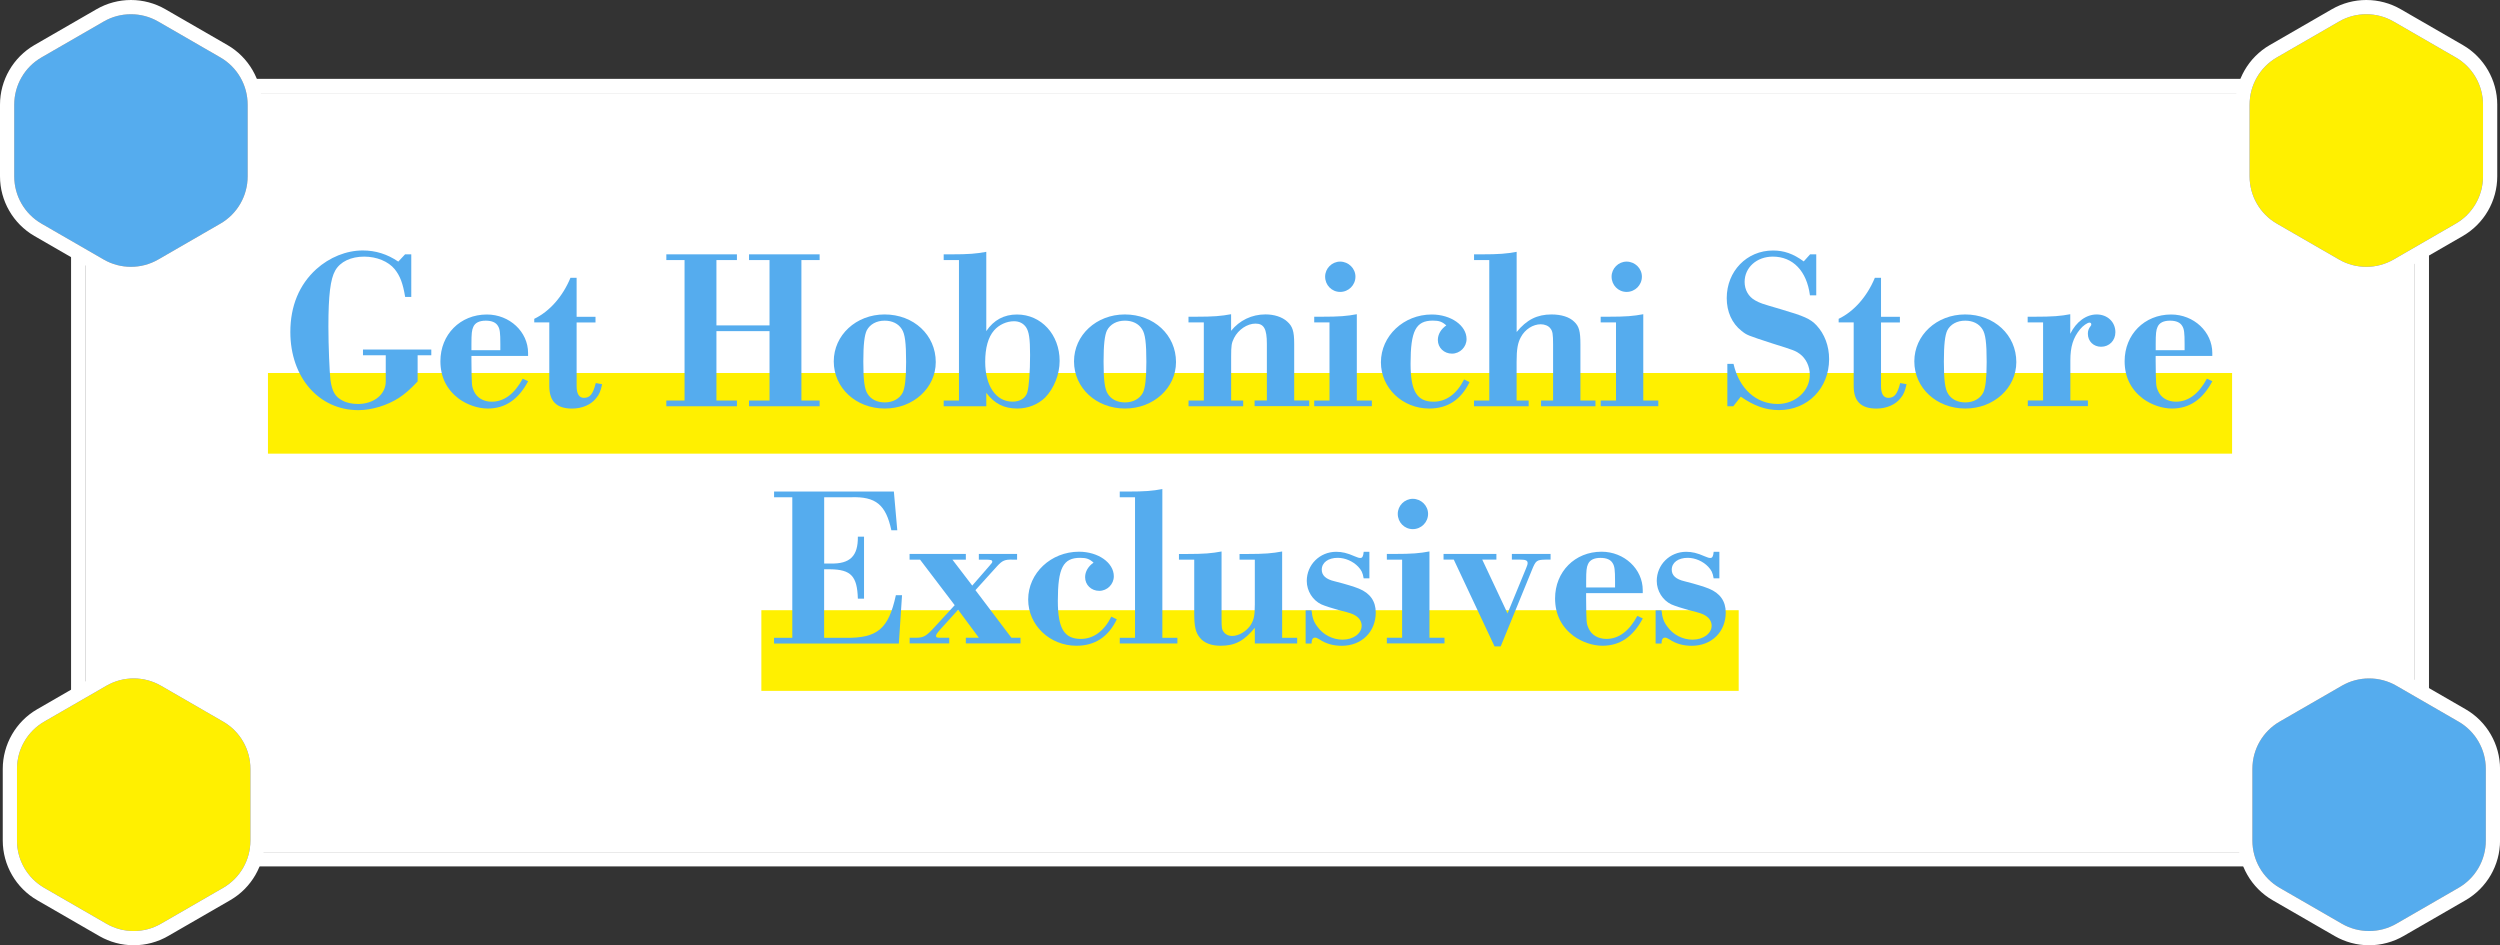 <?xml version="1.0" encoding="utf-8"?>
<!-- Generator: Adobe Illustrator 19.2.1, SVG Export Plug-In . SVG Version: 6.00 Build 0)  -->
<svg version="1.1" id="レイヤー_1" xmlns="http://www.w3.org/2000/svg" xmlns:xlink="http://www.w3.org/1999/xlink" x="0px"
	 y="0px" viewBox="0 0 526.95 199.24" style="enable-background:new 0 0 526.95 199.24;" xml:space="preserve">
<rect x="0" y="0" width="526.95" height="199.24" fill="#333333" stroke="none"/>
<style type="text/css">
	.st0{fill:#FFFFFF;}
	.st1{fill:#666666;}
	.st2{fill:#55ACEE;}
	.st3{fill:#FFF000;}
</style>
<g>
	<g>
		<g>
			<g>
				<g>
					<rect x="17.48" y="19.12" class="st0" width="492" height="161"/>
					<path class="st1" d="M508.98,19.62v160h-491v-160H508.98 M509.98,18.62h-1h-491h-1v1v160v1h1h491h1v-1v-160V18.62L509.98,18.62
						z"/>
				</g>
				<path class="st0" d="M508.98,19.62v160h-491v-160H508.98 M511.98,16.62h-3h-491h-3v3v160v3h3h491h3v-3v-160V16.62L511.98,16.62z
					"/>
			</g>
			<g>
				<g>
					<path class="st2" d="M27.6,56.74c-2.1,0-4.18-0.56-6-1.61L8.5,47.57c-3.7-2.14-6-6.12-6-10.39V22.06c0-4.27,2.3-8.26,6-10.39
						l13.1-7.56c1.82-1.05,3.9-1.61,6-1.61s4.18,0.56,6,1.61l13.1,7.56c3.7,2.14,6,6.12,6,10.39v15.12c0,4.27-2.3,8.26-6,10.39
						l-13.1,7.56C31.77,56.19,29.7,56.74,27.6,56.74z"/>
					<path class="st1" d="M27.6,3c1.99,0,3.97,0.51,5.75,1.54l13.1,7.56c3.56,2.05,5.75,5.85,5.75,9.96v15.12
						c0,4.11-2.19,7.91-5.75,9.96l-13.1,7.56c-1.78,1.03-3.76,1.54-5.75,1.54s-3.97-0.51-5.75-1.54l-13.1-7.56
						C5.19,45.09,3,41.29,3,37.18V22.06c0-4.11,2.19-7.91,5.75-9.96l13.1-7.56C23.62,3.51,25.61,3,27.6,3 M27.6,2
						c-2.19,0-4.35,0.58-6.25,1.67l-13.1,7.56C4.4,13.46,2,17.61,2,22.06v15.12c0,4.45,2.39,8.6,6.25,10.83l13.1,7.56
						c1.9,1.1,4.06,1.67,6.25,1.67c2.19,0,4.35-0.58,6.25-1.67l13.1-7.56c3.86-2.23,6.25-6.37,6.25-10.83V22.06
						c0-4.45-2.39-8.6-6.25-10.83l-13.1-7.56C31.95,2.58,29.79,2,27.6,2L27.6,2z"/>
				</g>
				<path class="st0" d="M27.6,3c1.99,0,3.97,0.51,5.75,1.54l13.1,7.56c3.56,2.05,5.75,5.85,5.75,9.96v15.12
					c0,4.11-2.19,7.91-5.75,9.96l-13.1,7.56c-1.78,1.03-3.76,1.54-5.75,1.54s-3.97-0.51-5.75-1.54l-13.1-7.56
					C5.19,45.09,3,41.29,3,37.18V22.06c0-4.11,2.19-7.91,5.75-9.96l13.1-7.56C23.62,3.51,25.61,3,27.6,3 M27.6,0
					c-2.54,0-5.05,0.67-7.25,1.94L7.25,9.5C2.78,12.09,0,16.9,0,22.06v15.12c0,5.16,2.78,9.98,7.25,12.56l13.1,7.56
					c2.2,1.27,4.71,1.94,7.25,1.94s5.05-0.67,7.25-1.94l13.1-7.56c4.47-2.58,7.25-7.39,7.25-12.56V22.06
					c0-5.16-2.78-9.98-7.25-12.56l-13.1-7.56C32.64,0.67,30.14,0,27.6,0L27.6,0z"/>
			</g>
			<g>
				<g>
					<path class="st3" d="M28.18,196.74c-2.1,0-4.18-0.56-6-1.61l-13.1-7.56c-3.7-2.14-6-6.12-6-10.39v-15.12
						c0-4.27,2.3-8.26,6-10.39l13.1-7.56c1.82-1.05,3.9-1.61,6-1.61s4.18,0.56,6,1.61l13.1,7.56c3.7,2.14,6,6.12,6,10.39v15.12
						c0,4.27-2.3,8.26-6,10.39l-13.1,7.56C32.36,196.19,30.29,196.74,28.18,196.74z"/>
					<path class="st1" d="M28.18,143c1.99,0,3.97,0.51,5.75,1.54l13.1,7.56c3.56,2.05,5.75,5.85,5.75,9.96v15.12
						c0,4.11-2.19,7.91-5.75,9.96l-13.1,7.56c-1.78,1.03-3.76,1.54-5.75,1.54s-3.97-0.51-5.75-1.54l-13.1-7.56
						c-3.56-2.05-5.75-5.85-5.75-9.96v-15.12c0-4.11,2.19-7.91,5.75-9.96l13.1-7.56C24.21,143.51,26.2,143,28.18,143 M28.18,142
						c-2.19,0-4.35,0.58-6.25,1.67l-13.1,7.56c-3.86,2.23-6.25,6.37-6.25,10.83v15.12c0,4.45,2.39,8.6,6.25,10.83l13.1,7.56
						c1.9,1.1,4.06,1.67,6.25,1.67c2.19,0,4.35-0.58,6.25-1.67l13.1-7.56c3.86-2.23,6.25-6.37,6.25-10.83v-15.12
						c0-4.45-2.39-8.6-6.25-10.83l-13.1-7.56C32.54,142.58,30.37,142,28.18,142L28.18,142z"/>
				</g>
				<path class="st0" d="M28.18,143c1.99,0,3.97,0.51,5.75,1.54l13.1,7.56c3.56,2.05,5.75,5.85,5.75,9.96v15.12
					c0,4.11-2.19,7.91-5.75,9.96l-13.1,7.56c-1.78,1.03-3.76,1.54-5.75,1.54s-3.97-0.51-5.75-1.54l-13.1-7.56
					c-3.56-2.05-5.75-5.85-5.75-9.96v-15.12c0-4.11,2.19-7.91,5.75-9.96l13.1-7.56C24.21,143.51,26.2,143,28.18,143 M28.18,140
					c-2.54,0-5.05,0.67-7.25,1.94l-13.1,7.56c-4.47,2.58-7.25,7.39-7.25,12.56v15.12c0,5.16,2.78,9.98,7.25,12.56l13.1,7.56
					c2.2,1.27,4.71,1.94,7.25,1.94s5.05-0.67,7.25-1.94l13.1-7.56c4.47-2.58,7.25-7.39,7.25-12.56v-15.12
					c0-5.16-2.78-9.98-7.25-12.56l-13.1-7.56C33.23,140.67,30.73,140,28.18,140L28.18,140z"/>
			</g>
			<g>
				<g>
					<path class="st3" d="M498.77,56.74c-2.1,0-4.18-0.56-6-1.61l-13.1-7.56c-3.7-2.14-6-6.12-6-10.39V22.06
						c0-4.27,2.3-8.26,6-10.39l13.1-7.56c1.82-1.05,3.9-1.61,6-1.61s4.18,0.56,6,1.61l13.1,7.56c3.7,2.14,6,6.12,6,10.39v15.12
						c0,4.27-2.3,8.26-6,10.39l-13.1,7.56C502.95,56.19,500.87,56.74,498.77,56.74z"/>
					<path class="st1" d="M498.77,3c1.99,0,3.97,0.51,5.75,1.54l13.1,7.56c3.56,2.05,5.75,5.85,5.75,9.96v15.12
						c0,4.11-2.19,7.91-5.75,9.96l-13.1,7.56c-1.78,1.03-3.76,1.54-5.75,1.54c-1.99,0-3.97-0.51-5.75-1.54l-13.1-7.56
						c-3.56-2.05-5.75-5.85-5.75-9.96V22.06c0-4.11,2.19-7.91,5.75-9.96l13.1-7.56C494.8,3.51,496.78,3,498.77,3 M498.77,2
						c-2.19,0-4.35,0.58-6.25,1.67l-13.1,7.56c-3.86,2.23-6.25,6.37-6.25,10.83v15.12c0,4.45,2.39,8.6,6.25,10.83l13.1,7.56
						c1.9,1.1,4.06,1.67,6.25,1.67s4.35-0.58,6.25-1.67l13.1-7.56c3.86-2.23,6.25-6.37,6.25-10.83V22.06c0-4.45-2.39-8.6-6.25-10.83
						l-13.1-7.56C503.12,2.58,500.96,2,498.77,2L498.77,2z"/>
				</g>
				<path class="st0" d="M498.77,3c1.99,0,3.97,0.51,5.75,1.54l13.1,7.56c3.56,2.05,5.75,5.85,5.75,9.96v15.12
					c0,4.11-2.19,7.91-5.75,9.96l-13.1,7.56c-1.78,1.03-3.76,1.54-5.75,1.54s-3.97-0.51-5.75-1.54l-13.1-7.56
					c-3.56-2.05-5.75-5.85-5.75-9.96V22.06c0-4.11,2.19-7.91,5.75-9.96l13.1-7.56C494.8,3.51,496.78,3,498.77,3 M498.77,0
					c-2.54,0-5.05,0.67-7.25,1.94l-13.1,7.56c-4.47,2.58-7.25,7.39-7.25,12.56v15.12c0,5.16,2.78,9.98,7.25,12.56l13.1,7.56
					c2.2,1.27,4.71,1.94,7.25,1.94s5.05-0.67,7.25-1.94l13.1-7.56c4.47-2.58,7.25-7.39,7.25-12.56V22.06
					c0-5.16-2.78-9.98-7.25-12.56l-13.1-7.56C503.82,0.67,501.31,0,498.77,0L498.77,0z"/>
			</g>
			<g>
				<g>
					<path class="st2" d="M499.36,196.74c-2.1,0-4.18-0.56-6-1.61l-13.1-7.56c-3.7-2.14-6-6.12-6-10.39v-15.12
						c0-4.27,2.3-8.26,6-10.39l13.1-7.56c1.82-1.05,3.9-1.61,6-1.61s4.18,0.56,6,1.61l13.1,7.56c3.7,2.14,6,6.12,6,10.39v15.12
						c0,4.27-2.3,8.26-6,10.39l-13.1,7.56C503.54,196.19,501.46,196.74,499.36,196.74z"/>
					<path class="st1" d="M499.36,143c1.99,0,3.97,0.51,5.75,1.54l13.1,7.56c3.56,2.05,5.75,5.85,5.75,9.96v15.12
						c0,4.11-2.19,7.91-5.75,9.96l-13.1,7.56c-1.78,1.03-3.76,1.54-5.75,1.54c-1.99,0-3.97-0.51-5.75-1.54l-13.1-7.56
						c-3.56-2.05-5.75-5.85-5.75-9.96v-15.12c0-4.11,2.19-7.91,5.75-9.96l13.1-7.56C495.39,143.51,497.37,143,499.36,143
						 M499.36,142c-2.19,0-4.35,0.58-6.25,1.67l-13.1,7.56c-3.86,2.23-6.25,6.37-6.25,10.83v15.12c0,4.45,2.39,8.6,6.25,10.83
						l13.1,7.56c1.9,1.1,4.06,1.67,6.25,1.67s4.35-0.58,6.25-1.67l13.1-7.56c3.86-2.23,6.25-6.37,6.25-10.83v-15.12
						c0-4.45-2.39-8.6-6.25-10.83l-13.1-7.56C503.71,142.58,501.55,142,499.36,142L499.36,142z"/>
				</g>
				<path class="st0" d="M499.36,143c1.99,0,3.97,0.51,5.75,1.54l13.1,7.56c3.56,2.05,5.75,5.85,5.75,9.96v15.12
					c0,4.11-2.19,7.91-5.75,9.96l-13.1,7.56c-1.78,1.03-3.76,1.54-5.75,1.54s-3.97-0.51-5.75-1.54l-13.1-7.56
					c-3.56-2.05-5.75-5.85-5.75-9.96v-15.12c0-4.11,2.19-7.91,5.75-9.96l13.1-7.56C495.39,143.51,497.37,143,499.36,143 M499.36,140
					c-2.54,0-5.05,0.67-7.25,1.94l-13.1,7.56c-4.47,2.58-7.25,7.39-7.25,12.56v15.12c0,5.16,2.78,9.98,7.25,12.56l13.1,7.56
					c2.2,1.27,4.71,1.94,7.25,1.94s5.05-0.67,7.25-1.94l13.1-7.56c4.47-2.58,7.25-7.39,7.25-12.56v-15.12
					c0-5.16-2.78-9.98-7.25-12.56l-13.1-7.56C504.41,140.67,501.9,140,499.36,140L499.36,140z"/>
			</g>
		</g>
	</g>
	<rect x="56.48" y="78.62" class="st3" width="414" height="17"/>
	<rect x="160.48" y="128.62" class="st3" width="206" height="17"/>
	<g>
		<g>
			<path class="st2" d="M86.7,62.59h-1.3c-0.48-2.88-1.06-4.42-2.21-5.86c-1.34-1.63-3.79-2.64-6.43-2.64
				c-2.78,0-5.04,1.06-6.1,2.93c-1.01,1.78-1.44,5.14-1.44,11.81c0,3.94,0.24,9.65,0.43,11.23c0.34,2.45,1.01,3.6,2.54,4.37
				c0.86,0.48,2.06,0.72,3.26,0.72c3.36,0,5.86-2.02,5.86-4.75v-5.52h-4.8v-1.2h14.4v1.2h-2.88v5.52c-1.68,1.78-2.64,2.59-3.94,3.46
				c-2.45,1.58-5.71,2.59-8.54,2.59c-8.35,0-14.35-6.91-14.35-16.47c0-5.47,1.87-9.98,5.47-13.25c2.78-2.5,6.34-3.94,9.79-3.94
				c2.69,0,5.18,0.77,7.49,2.35l1.44-1.54h1.3V62.59z"/>
			<path class="st2" d="M99.37,75.02v1.06c0.05,5.28,0.05,5.28,0.53,6.38c0.62,1.39,2.02,2.21,3.74,2.21c2.59,0,4.8-1.63,6.53-4.85
				l1.15,0.53c-2.06,3.89-4.85,5.76-8.5,5.76c-2.06,0-4.32-0.77-6.1-2.06c-2.54-1.92-3.89-4.56-3.89-7.92
				c0-5.62,4.18-9.84,9.79-9.84c4.8,0,8.69,3.65,8.69,8.11v0.62H99.37z M105.46,73.82v-1.34c0-2.35-0.1-3.12-0.48-3.74
				c-0.43-0.77-1.3-1.15-2.59-1.15c-1.34,0-2.26,0.43-2.64,1.34c-0.29,0.62-0.38,1.39-0.38,3.55v1.34H105.46z"/>
			<path class="st2" d="M112.61,67.96V67.2c3.22-1.54,6-4.7,7.63-8.64h1.3v8.21h3.98v1.2h-3.98v13.39c0,1.68,0.53,2.5,1.54,2.5
				c1.3,0,1.92-0.82,2.5-3.12l1.34,0.24c-0.29,1.39-0.62,2.21-1.25,2.93c-1.06,1.39-2.98,2.21-5.09,2.21c-3.26,0-4.8-1.54-4.8-4.75
				V67.96H112.61z"/>
			<path class="st2" d="M144.29,54.81h-3.84v-1.2h14.88v1.2h-4.32v13.78h11.19V54.81h-4.32v-1.2h14.88v1.2h-3.84v29.62h3.84v1.2
				h-14.88v-1.2h4.32V69.79h-11.19v14.64h4.32v1.2h-14.88v-1.2h3.84V54.81z"/>
			<path class="st2" d="M197.24,76.32c0,5.47-4.75,9.79-10.75,9.79c-6.05,0-10.75-4.32-10.75-9.94c0-5.52,4.7-9.89,10.71-9.89
				C192.58,66.28,197.24,70.6,197.24,76.32z M182.69,69.64c-0.48,1.01-0.72,2.98-0.72,6.58c0,3.89,0.24,5.81,0.91,6.82
				c0.72,1.15,2.02,1.78,3.6,1.78c1.73,0,3.12-0.77,3.79-2.06c0.48-1.01,0.72-3.02,0.72-6.48c0-4.03-0.24-5.9-0.91-6.91
				c-0.72-1.15-2.02-1.78-3.6-1.78C184.76,67.58,183.37,68.35,182.69,69.64z"/>
			<path class="st2" d="M202.13,54.81h-3.22v-1.2h1.49c3.89,0,5.38-0.14,7.49-0.53v16.71c1.58-2.35,3.74-3.5,6.48-3.5
				c5.09,0,8.98,4.22,8.98,9.79c0,2.83-1.2,5.81-3.07,7.73c-1.49,1.44-3.6,2.3-5.86,2.3c-2.78,0-4.8-1.01-6.53-3.31v2.83h-8.98v-1.2
				h3.22V54.81z M209.53,69.64c-1.25,1.44-1.87,3.7-1.87,6.62c0,5.09,2.26,8.4,5.76,8.4c1.58,0,2.74-0.72,3.12-1.97
				c0.34-1.2,0.58-4.22,0.58-7.87c0-3.5-0.24-4.94-0.86-5.86c-0.58-0.82-1.44-1.25-2.54-1.25
				C212.17,67.72,210.58,68.44,209.53,69.64z"/>
			<path class="st2" d="M247.88,76.32c0,5.47-4.75,9.79-10.75,9.79c-6.05,0-10.75-4.32-10.75-9.94c0-5.52,4.7-9.89,10.71-9.89
				C243.22,66.28,247.88,70.6,247.88,76.32z M233.33,69.64c-0.48,1.01-0.72,2.98-0.72,6.58c0,3.89,0.24,5.81,0.91,6.82
				c0.72,1.15,2.02,1.78,3.6,1.78c1.73,0,3.12-0.77,3.79-2.06c0.48-1.01,0.72-3.02,0.72-6.48c0-4.03-0.24-5.9-0.91-6.91
				c-0.72-1.15-2.02-1.78-3.6-1.78C235.4,67.58,234.01,68.35,233.33,69.64z"/>
			<path class="st2" d="M253.73,67.96h-3.22v-1.2H252c3.84,0,5.38-0.14,7.49-0.53v3.5c1.78-2.21,4.37-3.46,7.25-3.46
				c1.82,0,3.5,0.53,4.56,1.49c1.15,1.01,1.49,2.06,1.49,4.7v11.95h3.17v1.2h-11.52v-1.2h2.59V72.48c0-3.17-0.62-4.27-2.4-4.27
				c-1.73,0-3.6,1.25-4.51,3.02c-0.53,1.06-0.62,1.58-0.62,3.94v9.26h2.54v1.2h-11.52v-1.2h3.22V67.96z"/>
			<path class="st2" d="M280.23,67.96h-3.22v-1.2h1.49c3.89,0,5.42-0.14,7.49-0.53v18.19h3.17v1.2h-12.15v-1.2h3.22V67.96z
				 M285.7,58.31c0,1.78-1.44,3.22-3.22,3.22c-1.78,0-3.17-1.44-3.17-3.22c0-1.73,1.44-3.17,3.17-3.17
				C284.26,55.15,285.7,56.59,285.7,58.31z"/>
			<path class="st2" d="M309.75,80.54c-1.78,3.7-4.61,5.57-8.5,5.57c-5.62,0-10.18-4.32-10.18-9.74c0-5.57,4.8-10.08,10.71-10.08
				c4.03,0,7.34,2.3,7.34,5.18c0,1.68-1.39,3.07-3.07,3.07c-1.68,0-2.98-1.25-2.98-2.88c0-1.2,0.67-2.3,1.78-3.07
				c-0.86-0.77-1.49-1.01-2.83-1.01c-3.6,0-4.7,2.16-4.7,9.07c0,5.81,1.34,8.02,4.85,8.02c2.64,0,4.9-1.63,6.43-4.7L309.75,80.54z"
				/>
			<path class="st2" d="M313.92,54.81h-3.22v-1.2h1.49c3.84,0,5.38-0.14,7.49-0.53v16.9c2.11-2.59,4.32-3.7,7.34-3.7
				c2.06,0,3.79,0.53,4.8,1.54c1.01,0.96,1.3,1.97,1.3,4.8v11.81h3.17v1.2h-11.47v-1.2h2.54V72.62c0-2.21-0.1-2.83-0.58-3.41
				c-0.38-0.53-1.2-0.86-2.02-0.86c-1.63,0-3.31,1.06-4.18,2.69c-0.67,1.2-0.91,2.59-0.91,5.18v8.21h2.54v1.2h-11.52v-1.2h3.22
				V54.81z"/>
			<path class="st2" d="M340.61,67.96h-3.22v-1.2h1.49c3.89,0,5.42-0.14,7.49-0.53v18.19h3.17v1.2H337.4v-1.2h3.22V67.96z
				 M346.08,58.31c0,1.78-1.44,3.22-3.22,3.22c-1.78,0-3.17-1.44-3.17-3.22c0-1.73,1.44-3.17,3.17-3.17
				C344.64,55.15,346.08,56.59,346.08,58.31z"/>
			<path class="st2" d="M382.8,62.25h-1.3c-0.67-5.14-3.6-8.16-7.82-8.16c-3.41,0-5.95,2.3-5.95,5.33c0,1.68,0.82,3.12,2.21,3.89
				c1.15,0.62,1.15,0.62,5.42,1.87c4.9,1.44,6.24,2.02,7.54,3.41c1.68,1.82,2.64,4.32,2.64,7.1c0,6.14-4.51,10.75-10.56,10.75
				c-2.78,0-5.23-0.86-8.06-2.83l-1.58,2.02h-1.25V76.7h1.3c1.2,5.23,4.75,8.45,9.31,8.45c3.74,0,6.77-2.74,6.77-6.14
				c0-1.82-0.82-3.46-2.11-4.42c-0.96-0.67-1.2-0.77-5.66-2.16c-5.47-1.78-5.47-1.78-6.62-2.69c-2.02-1.58-3.12-4.03-3.12-6.91
				c0-5.66,4.22-10.03,9.75-10.03c2.3,0,4.27,0.67,6.48,2.3l1.34-1.49h1.3V62.25z"/>
			<path class="st2" d="M387.55,67.96V67.2c3.22-1.54,6-4.7,7.63-8.64h1.3v8.21h3.98v1.2h-3.98v13.39c0,1.68,0.53,2.5,1.54,2.5
				c1.3,0,1.92-0.82,2.5-3.12l1.34,0.24c-0.29,1.39-0.62,2.21-1.25,2.93c-1.06,1.39-2.98,2.21-5.09,2.21c-3.26,0-4.8-1.54-4.8-4.75
				V67.96H387.55z"/>
			<path class="st2" d="M425,76.32c0,5.47-4.75,9.79-10.75,9.79c-6.05,0-10.75-4.32-10.75-9.94c0-5.52,4.7-9.89,10.71-9.89
				C420.34,66.28,425,70.6,425,76.32z M410.45,69.64c-0.48,1.01-0.72,2.98-0.72,6.58c0,3.89,0.24,5.81,0.91,6.82
				c0.72,1.15,2.02,1.78,3.6,1.78c1.73,0,3.12-0.77,3.79-2.06c0.48-1.01,0.72-3.02,0.72-6.48c0-4.03-0.24-5.9-0.91-6.91
				c-0.72-1.15-2.02-1.78-3.6-1.78C412.52,67.58,411.12,68.35,410.45,69.64z"/>
			<path class="st2" d="M430.61,67.96h-3.22v-1.2h1.3c4.08,0,5.62-0.14,7.68-0.53v4.13c1.25-2.54,3.36-4.08,5.57-4.08
				c2.26,0,3.94,1.58,3.94,3.74c0,1.78-1.3,3.07-3.02,3.07c-1.58,0-2.78-1.15-2.78-2.74c0-0.62,0.14-1.06,0.58-1.63
				c0.1-0.1,0.14-0.19,0.14-0.34c0-0.24-0.14-0.38-0.38-0.38c-0.43,0-1.39,0.67-1.97,1.39c-1.49,1.82-2.06,3.7-2.06,6.62v8.4h3.7
				v1.2h-12.67v-1.2h3.22V67.96z"/>
			<path class="st2" d="M454.37,75.02v1.06c0.05,5.28,0.05,5.28,0.53,6.38c0.62,1.39,2.02,2.21,3.74,2.21c2.59,0,4.8-1.63,6.53-4.85
				l1.15,0.53c-2.06,3.89-4.85,5.76-8.5,5.76c-2.06,0-4.32-0.77-6.1-2.06c-2.54-1.92-3.89-4.56-3.89-7.92
				c0-5.62,4.18-9.84,9.79-9.84c4.8,0,8.69,3.65,8.69,8.11v0.62H454.37z M460.47,73.82v-1.34c0-2.35-0.1-3.12-0.48-3.74
				c-0.43-0.77-1.3-1.15-2.59-1.15c-1.34,0-2.26,0.43-2.64,1.34c-0.29,0.62-0.38,1.39-0.38,3.55v1.34H460.47z"/>
			<path class="st2" d="M167,104.81h-3.84v-1.2h25.25l0.72,8.16h-1.25c-1.15-5.38-3.26-7.15-8.54-6.96h-5.62v13.97h1.34
				c4.13,0.1,5.81-1.58,5.76-5.66h1.3v13.06h-1.3c-0.14-4.75-1.44-6.14-5.86-6.19h-1.25v14.45h4.46c6.77,0.1,9.12-1.87,10.66-8.98
				h1.3l-0.67,10.18h-26.31v-1.2H167V104.81z"/>
			<path class="st2" d="M193.93,117.96h-2.21v-1.2h11.86v1.2h-2.83l4.18,5.47l3.55-4.08c0.62-0.72,0.67-0.77,0.67-0.96
				c0-0.34-0.29-0.43-1.44-0.43h-1.39v-1.2h8.06v1.2h-0.96c-1.63-0.05-2.16,0.19-3.26,1.39l-4.56,5.04l7.58,10.03h1.92v1.2h-11.52
				v-1.2h2.74l-4.37-5.9l-3.65,4.03c-0.72,0.82-1.01,1.2-1.01,1.49c0,0.29,0.19,0.38,0.82,0.38h1.97v1.2h-8.35v-1.2h1.39
				c1.54,0,2.16-0.38,3.74-2.11l4.37-4.75L193.93,117.96z"/>
			<path class="st2" d="M235.4,130.54c-1.78,3.7-4.61,5.57-8.5,5.57c-5.62,0-10.18-4.32-10.18-9.74c0-5.57,4.8-10.08,10.71-10.08
				c4.03,0,7.34,2.3,7.34,5.18c0,1.68-1.39,3.07-3.07,3.07c-1.68,0-2.98-1.25-2.98-2.88c0-1.2,0.67-2.3,1.78-3.07
				c-0.86-0.77-1.49-1.01-2.83-1.01c-3.6,0-4.7,2.16-4.7,9.07c0,5.81,1.34,8.02,4.85,8.02c2.64,0,4.9-1.63,6.43-4.7L235.4,130.54z"
				/>
			<path class="st2" d="M239.24,104.81h-3.22v-1.2h1.49c3.94,0,5.42-0.14,7.49-0.53v31.35h3.17v1.2h-12.15v-1.2h3.22V104.81z"/>
			<path class="st2" d="M264.49,132.32c-2.26,2.78-4.18,3.79-7.2,3.79c-1.97,0-3.5-0.58-4.37-1.68c-0.91-1.1-1.2-2.35-1.2-5.18
				v-11.28h-3.22v-1.2h1.49c3.89,0,5.38-0.14,7.49-0.53v14.11c0,1.97,0.05,2.35,0.48,2.88c0.38,0.53,1.01,0.82,1.73,0.82
				c1.44,0,3.12-1.01,3.98-2.4c0.62-1.06,0.82-1.87,0.82-4.22v-9.46h-3.22v-1.2h1.49c3.89,0,5.38-0.14,7.49-0.53v18.19h3.17v1.2
				h-8.93V132.32z"/>
			<path class="st2" d="M288.63,121.9h-1.2c-0.19-1.2-0.48-1.73-1.15-2.45c-1.1-1.15-2.74-1.87-4.32-1.87
				c-2.02,0-3.36,1.01-3.36,2.5c0,1.2,0.86,2.02,2.74,2.45c2.45,0.62,4.13,1.15,5.09,1.54c2.35,0.96,3.55,2.64,3.55,5.04
				c0,4.08-2.98,7.01-7.15,7.01c-1.78,0-3.36-0.43-4.7-1.34c-0.48-0.29-0.67-0.38-0.96-0.38c-0.48,0-0.72,0.43-0.72,1.25h-1.25
				v-7.01h1.25c0.14,1.49,0.43,2.4,1.2,3.41c1.2,1.73,3.26,2.78,5.33,2.78c2.26,0,4.03-1.3,4.03-2.93c0-0.82-0.43-1.58-1.25-2.11
				c-0.72-0.43-0.96-0.53-3.41-1.15c-1.58-0.43-3.07-0.91-3.84-1.25c-1.82-0.86-3.07-2.83-3.07-4.94c0-3.41,2.74-6.14,6.19-6.14
				c1.25,0,2.3,0.24,3.94,0.96c0.58,0.24,0.86,0.34,1.15,0.34c0.43,0,0.62-0.29,0.72-1.3h1.2V121.9z"/>
			<path class="st2" d="M295.54,117.96h-3.22v-1.2h1.49c3.89,0,5.42-0.14,7.49-0.53v18.19h3.17v1.2h-12.15v-1.2h3.22V117.96z
				 M301.01,108.31c0,1.78-1.44,3.22-3.22,3.22c-1.78,0-3.17-1.44-3.17-3.22c0-1.73,1.44-3.17,3.17-3.17
				C299.57,105.15,301.01,106.59,301.01,108.31z"/>
			<path class="st2" d="M317.76,129.29l3.89-9.46c0.29-0.67,0.34-0.91,0.34-1.15c0-0.53-0.38-0.72-1.54-0.72h-1.78v-1.2h8.16v1.2
				h-1.1c-1.82,0.05-2.02,0.14-2.88,2.3l-6.53,15.99h-1.3l-8.59-18.29h-2.16v-1.2h11.14v1.2h-2.98L317.76,129.29z"/>
			<path class="st2" d="M334.32,125.02v1.06c0.05,5.28,0.05,5.28,0.53,6.38c0.62,1.39,2.02,2.21,3.74,2.21
				c2.59,0,4.8-1.63,6.53-4.85l1.15,0.53c-2.06,3.89-4.85,5.76-8.5,5.76c-2.06,0-4.32-0.77-6.1-2.06c-2.54-1.92-3.89-4.56-3.89-7.92
				c0-5.62,4.18-9.84,9.79-9.84c4.8,0,8.69,3.65,8.69,8.11v0.62H334.32z M340.42,123.82v-1.34c0-2.35-0.1-3.12-0.48-3.74
				c-0.43-0.77-1.3-1.15-2.59-1.15c-1.34,0-2.26,0.43-2.64,1.34c-0.29,0.62-0.38,1.39-0.38,3.55v1.34H340.42z"/>
			<path class="st2" d="M362.4,121.9h-1.2c-0.19-1.2-0.48-1.73-1.15-2.45c-1.1-1.15-2.74-1.87-4.32-1.87c-2.02,0-3.36,1.01-3.36,2.5
				c0,1.2,0.86,2.02,2.74,2.45c2.45,0.62,4.13,1.15,5.09,1.54c2.35,0.96,3.55,2.64,3.55,5.04c0,4.08-2.98,7.01-7.15,7.01
				c-1.78,0-3.36-0.43-4.7-1.34c-0.48-0.29-0.67-0.38-0.96-0.38c-0.48,0-0.72,0.43-0.72,1.25h-1.25v-7.01h1.25
				c0.14,1.49,0.43,2.4,1.2,3.41c1.2,1.73,3.26,2.78,5.33,2.78c2.26,0,4.03-1.3,4.03-2.93c0-0.82-0.43-1.58-1.25-2.11
				c-0.72-0.43-0.96-0.53-3.41-1.15c-1.58-0.43-3.07-0.91-3.84-1.25c-1.82-0.86-3.07-2.83-3.07-4.94c0-3.41,2.74-6.14,6.19-6.14
				c1.25,0,2.3,0.24,3.94,0.96c0.58,0.24,0.86,0.34,1.15,0.34c0.43,0,0.62-0.29,0.72-1.3h1.2V121.9z"/>
		</g>
	</g>
</g>
</svg>
